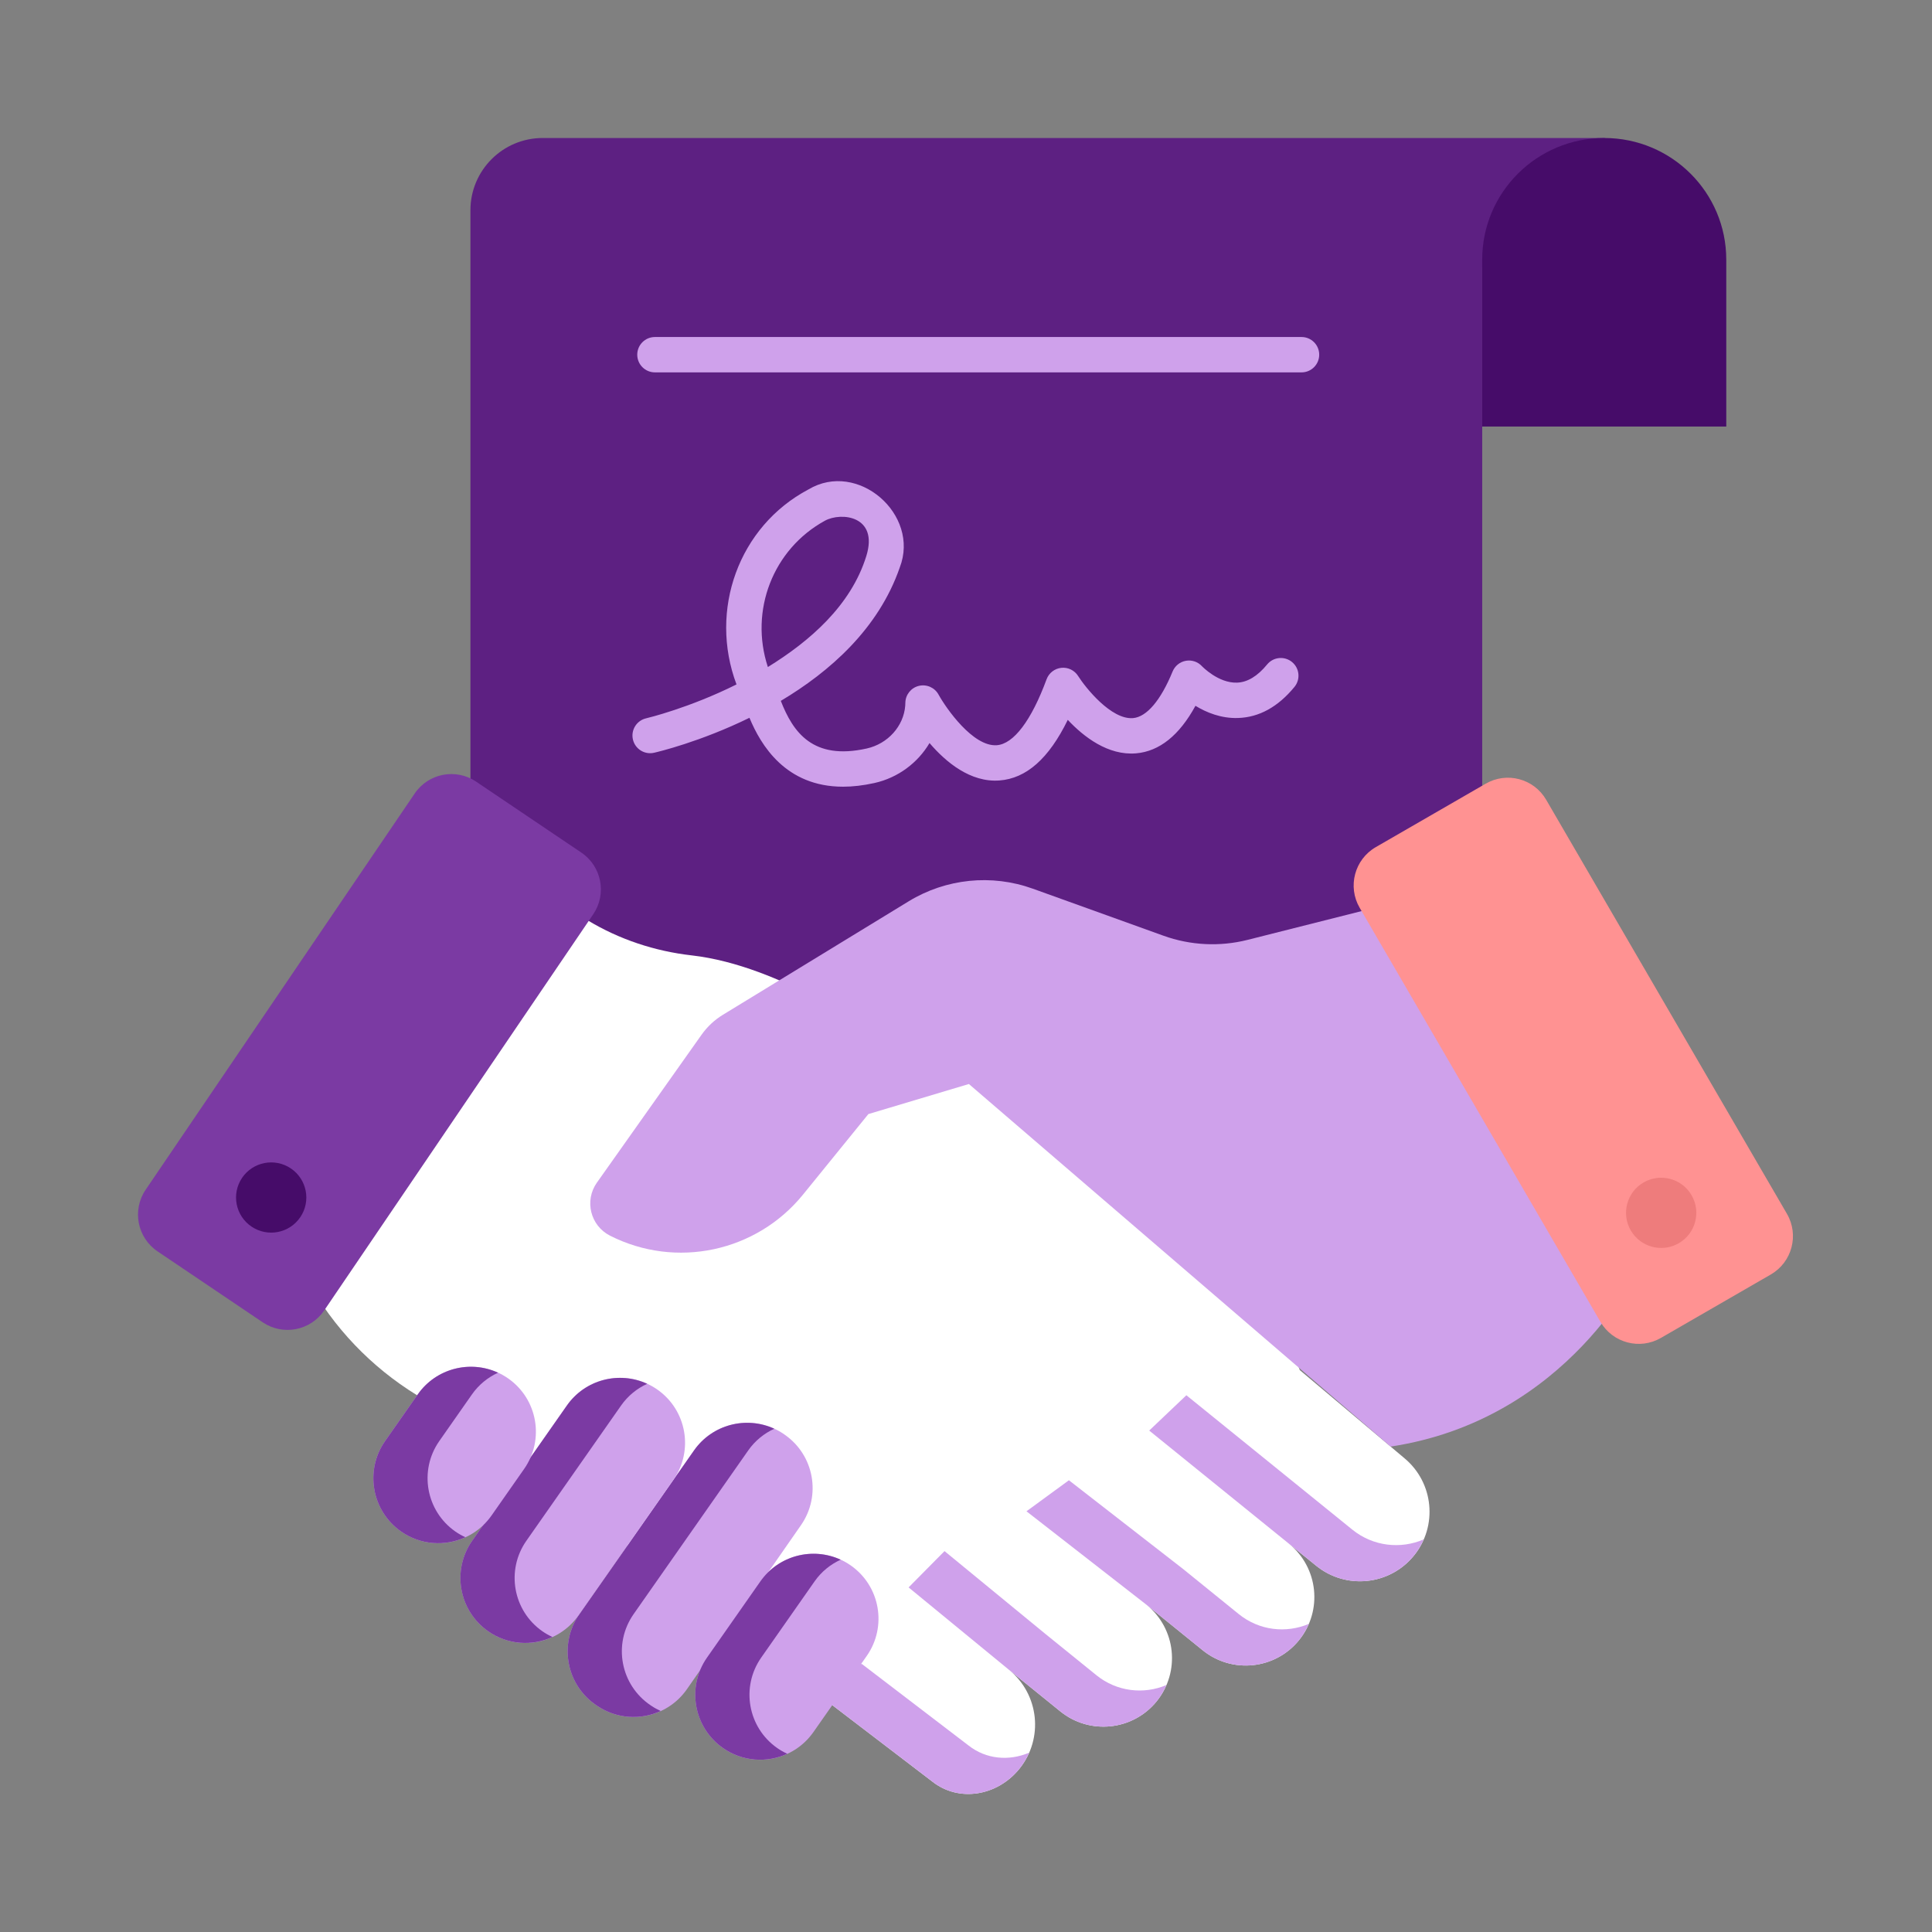 <svg width="112" height="112" viewBox="0 0 112 112" fill="none" xmlns="http://www.w3.org/2000/svg">
<rect x="0" y="0" width="112" height="112" fill="#808080" stroke="none"/>
<path d="M85.925 71.918H27.271V12.19C27.271 9.876 29.147 8 31.461 8H93.047L85.925 15.509V71.918Z" fill="#5D2082"/>
<path d="M48.873 45.606C45.538 45.606 44.101 43.187 43.447 41.611C40.59 43.01 38.133 43.589 37.917 43.638C37.365 43.764 36.816 43.419 36.69 42.867C36.564 42.315 36.909 41.766 37.461 41.64C37.53 41.624 39.945 41.049 42.696 39.677C41.08 35.37 42.821 30.516 46.863 28.375C49.72 26.663 53.352 29.824 52.16 32.898C50.929 36.457 48.088 38.948 45.264 40.63C45.972 42.444 47.116 44.09 50.246 43.391C51.47 43.118 52.387 42.097 52.477 40.908C52.481 40.854 52.483 40.799 52.484 40.742C52.491 40.277 52.81 39.874 53.262 39.762C53.714 39.651 54.185 39.857 54.408 40.265C54.845 41.059 56.407 43.301 57.785 43.201C58.764 43.127 59.789 41.77 60.671 39.38C60.806 39.013 61.138 38.756 61.526 38.715C61.915 38.674 62.292 38.858 62.5 39.189C62.923 39.856 64.419 41.738 65.687 41.629C66.478 41.559 67.291 40.6 67.977 38.927C68.11 38.603 68.399 38.369 68.743 38.307C69.088 38.244 69.441 38.363 69.678 38.62C69.684 38.626 70.629 39.614 71.715 39.573C72.315 39.552 72.901 39.198 73.456 38.52C73.815 38.082 74.461 38.018 74.899 38.377C75.337 38.736 75.401 39.382 75.042 39.82C74.091 40.98 72.989 41.587 71.766 41.623C70.781 41.654 69.93 41.3 69.302 40.916C68.367 42.629 67.213 43.555 65.862 43.672C64.24 43.811 62.827 42.719 61.9 41.731C60.803 43.976 59.497 45.13 57.934 45.245C56.261 45.367 54.84 44.19 53.885 43.075C53.21 44.219 52.063 45.086 50.693 45.392C50.031 45.539 49.425 45.606 48.873 45.606ZM47.82 30.187C44.81 31.836 43.437 35.394 44.514 38.669C46.909 37.191 49.329 35.125 50.223 32.228C50.94 29.904 48.768 29.668 47.82 30.187Z" fill="#CFA1EB"/>
<path d="M75.451 21.587H37.967C37.401 21.587 36.942 21.128 36.942 20.562C36.942 19.996 37.401 19.537 37.967 19.537H75.451C76.017 19.537 76.476 19.996 76.476 20.562C76.476 21.128 76.017 21.587 75.451 21.587Z" fill="#CFA1EB"/>
<path d="M100.073 15.049C100.073 11.156 96.906 8 92.999 8C89.092 8 85.925 11.156 85.925 15.049V24.726H100.074V15.049H100.073Z" fill="#460C69"/>
<path d="M81.437 84.552L75.352 79.428L74.059 76.123L69.449 64.433L53.129 61.775L50.744 59.969C50.744 59.969 45.342 55.981 40.101 55.385C37.964 55.143 35.892 54.459 34.054 53.343C32.091 52.15 30.257 50.415 30.392 48.131L28.026 48.822L10.345 68.105L11.839 68.95C14.477 70.441 16.709 72.556 18.353 75.129L18.417 75.229C20.092 77.85 22.417 79.992 25.166 81.448L27.496 82.683L44.863 96.261L54.043 103.276C55.581 104.495 57.811 104.125 59.096 102.538C60.512 100.79 60.244 98.225 58.498 96.807C58.498 96.807 56.752 95.388 58.498 96.807L61.466 99.21C63.172 100.591 65.675 100.329 67.056 98.623C68.437 96.918 68.174 94.415 66.468 93.034L69.719 95.666C71.425 97.048 73.927 96.785 75.309 95.079C76.69 93.374 76.427 90.871 74.721 89.49L76.301 90.769C78.032 92.171 80.57 91.904 81.972 90.174L81.973 90.174C83.355 88.467 83.117 85.967 81.437 84.552Z" fill="white"/>
<path d="M78.396 88.675L76.816 87.395L68.775 80.884L66.621 82.931L74.721 89.49L76.301 90.769C78.031 92.171 80.57 91.904 81.972 90.174L81.972 90.174C82.208 89.883 82.393 89.567 82.536 89.24C81.202 89.816 79.603 89.652 78.396 88.675Z" fill="#CFA1EB"/>
<path d="M60.594 94.712H60.593L60.594 94.713V94.712Z" fill="#F4EAFB"/>
<path d="M56.138 101.181L49.967 96.465L44.863 96.261L54.044 103.276C55.582 104.495 57.811 104.125 59.096 102.539C59.332 102.247 59.517 101.932 59.661 101.604C58.503 102.098 57.166 101.996 56.138 101.181Z" fill="#CFA1EB"/>
<path d="M63.561 97.115L60.592 94.712L54.755 89.919L52.673 92.024L58.498 96.806L61.466 99.21C63.172 100.591 65.674 100.329 67.056 98.623C67.293 98.33 67.478 98.013 67.619 97.683C66.309 98.239 64.744 98.073 63.561 97.115Z" fill="#CFA1EB"/>
<path d="M71.814 93.572L68.563 90.939L61.966 85.812L59.506 87.611L66.468 93.034L69.719 95.666C71.425 97.048 73.928 96.785 75.309 95.079C75.546 94.787 75.731 94.469 75.872 94.139C74.563 94.695 72.997 94.53 71.814 93.572Z" fill="#CFA1EB"/>
<path d="M27.601 45.312L33.7 49.425C34.88 50.221 35.189 51.825 34.389 53.002L18.793 75.97C17.997 77.141 16.406 77.448 15.232 76.657L9.134 72.544C7.954 71.749 7.645 70.146 8.444 68.969C11.9 63.879 20.597 51.071 24.042 45.998C24.837 44.827 26.428 44.521 27.601 45.312Z" fill="#7B3AA3"/>
<path d="M16.86 67.734C17.793 68.363 18.039 69.628 17.41 70.559C16.781 71.491 15.515 71.737 14.582 71.108C13.649 70.479 13.403 69.215 14.032 68.283C14.661 67.351 15.927 67.106 16.86 67.734Z" fill="#460C69"/>
<path d="M41.906 58.829L52.678 52.249C54.842 50.928 57.489 50.659 59.874 51.518L67.446 54.244C69.013 54.808 70.713 54.892 72.328 54.484L84.491 51.414L95.062 73.371C95.062 73.371 90.977 82.289 80.615 83.86L56.167 62.841L50.341 64.584L46.553 69.25C43.85 72.58 39.19 73.573 35.364 71.633C34.225 71.055 33.865 69.601 34.602 68.559L40.671 59.983C41 59.518 41.42 59.126 41.906 58.829Z" fill="#CFA1EB"/>
<path d="M86.129 45.43L79.759 49.107C78.526 49.818 78.106 51.397 78.822 52.627L92.779 76.628C93.491 77.852 95.058 78.269 96.283 77.562L102.653 73.885C103.886 73.173 104.306 71.597 103.591 70.366C100.498 65.047 92.715 51.663 89.632 46.362C88.92 45.138 87.355 44.722 86.129 45.43Z" fill="#FF9292"/>
<path d="M95.282 68.547C94.307 69.109 93.973 70.354 94.536 71.327C95.099 72.301 96.345 72.634 97.319 72.072C98.293 71.51 98.627 70.265 98.064 69.292C97.502 68.318 96.256 67.985 95.282 68.547Z" fill="#EE7C7C"/>
<path d="M40.232 84.085L33.589 93.572C32.378 95.302 32.825 97.688 34.58 98.862L34.64 98.902C36.347 100.042 38.653 99.606 39.824 97.921L46.435 88.413C47.619 86.71 47.202 84.369 45.503 83.18L45.476 83.16C43.772 81.968 41.424 82.382 40.232 84.085Z" fill="#CFA1EB"/>
<path d="M37.722 98.862C35.967 97.688 35.52 95.301 36.731 93.572L43.374 84.085C43.772 83.516 44.3 83.095 44.888 82.826C43.266 82.078 41.292 82.57 40.232 84.085L33.589 93.572C32.378 95.301 32.825 97.688 34.58 98.862L34.64 98.902C35.767 99.655 37.154 99.717 38.304 99.189C38.126 99.107 37.951 99.014 37.782 98.902L37.722 98.862Z" fill="#7B3AA3"/>
<path d="M38.108 80.555C39.811 81.747 40.225 84.095 39.032 85.798L33.542 93.639C32.349 95.343 30.002 95.757 28.298 94.564C26.595 93.371 26.181 91.024 27.374 89.32L32.864 81.479C34.057 79.776 36.404 79.362 38.108 80.555Z" fill="#CFA1EB"/>
<path d="M30.515 89.32L36.005 81.479C36.403 80.911 36.931 80.49 37.519 80.221C35.897 79.473 33.924 79.965 32.863 81.479L27.373 89.32C26.18 91.024 26.594 93.371 28.297 94.564C29.432 95.359 30.852 95.436 32.027 94.898C31.825 94.805 31.628 94.696 31.439 94.564C29.736 93.371 29.322 91.024 30.515 89.32Z" fill="#7B3AA3"/>
<path d="M44.078 91.677L40.987 96.091C39.794 97.794 40.208 100.142 41.911 101.335C43.615 102.527 45.962 102.113 47.155 100.41L50.246 95.996C51.439 94.292 51.025 91.945 49.322 90.752C47.618 89.559 45.271 89.973 44.078 91.677Z" fill="#CFA1EB"/>
<path d="M45.054 101.334C43.35 100.142 42.937 97.794 44.129 96.091L47.22 91.677C47.618 91.108 48.146 90.687 48.734 90.418C47.112 89.67 45.139 90.162 44.078 91.677L40.987 96.091C39.794 97.794 40.208 100.142 41.911 101.334C43.047 102.129 44.466 102.207 45.641 101.669C45.44 101.576 45.242 101.466 45.054 101.334Z" fill="#7B3AA3"/>
<path d="M29.461 79.911C27.757 78.719 25.41 79.132 24.217 80.836L22.326 83.537C21.133 85.24 21.547 87.588 23.25 88.78C24.954 89.973 27.301 89.559 28.494 87.856L30.385 85.155C31.578 83.452 31.164 81.104 29.461 79.911Z" fill="#CFA1EB"/>
<path d="M26.393 88.781C24.689 87.588 24.275 85.24 25.468 83.537L27.359 80.836C27.757 80.268 28.285 79.847 28.873 79.578C27.251 78.83 25.278 79.321 24.217 80.836L22.326 83.537C21.133 85.241 21.547 87.588 23.25 88.781C24.385 89.576 25.805 89.653 26.98 89.115C26.778 89.022 26.581 88.912 26.393 88.781Z" fill="#7B3AA3"/>
</svg>
